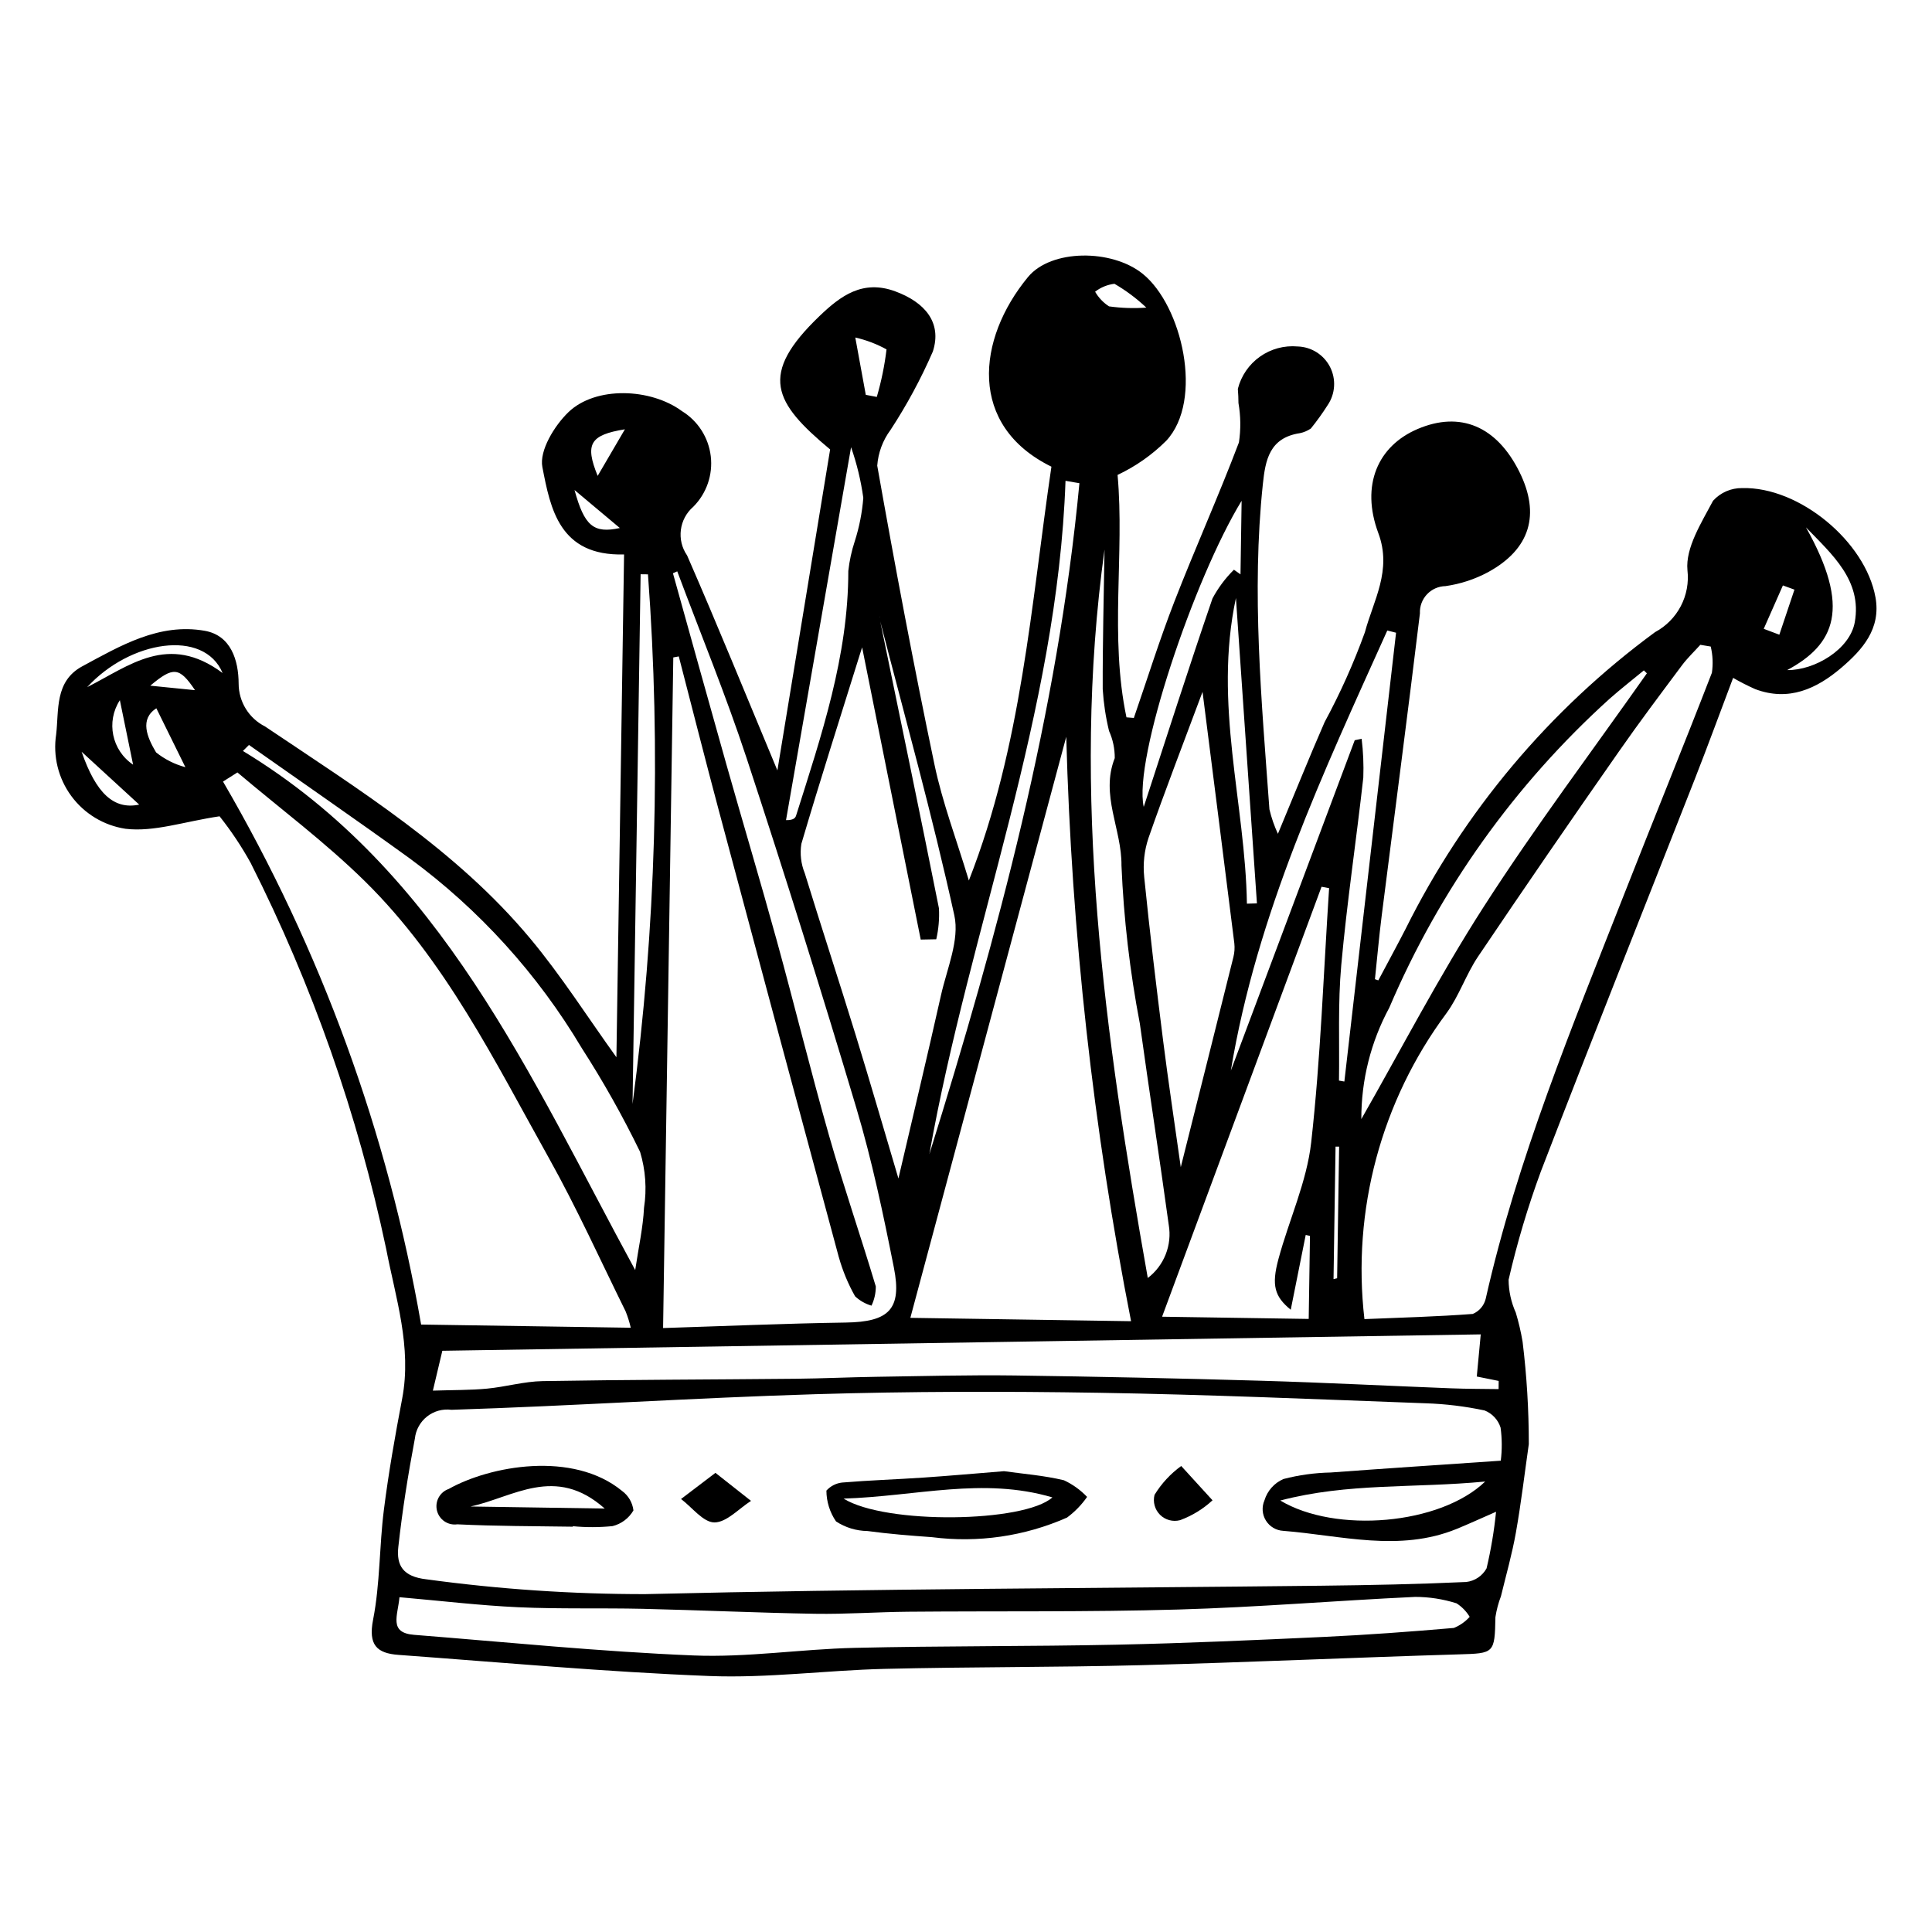 <?xml version="1.0" encoding="UTF-8"?>
<!-- Uploaded to: ICON Repo, www.svgrepo.com, Generator: ICON Repo Mixer Tools -->
<svg fill="#000000" width="800px" height="800px" version="1.1" viewBox="144 144 512 512" xmlns="http://www.w3.org/2000/svg">
 <g>
  <path d="m641.02 302.3c-2.656-14.781-20.195-29.348-35.328-28.953h-0.004c-2.934-0.039-5.742 1.188-7.711 3.359-3.078 5.816-7.344 12.48-6.785 18.398 0.379 3.281-0.234 6.602-1.762 9.527-1.531 2.926-3.902 5.324-6.816 6.887-27.98 20.566-50.645 47.523-66.102 78.625-2.356 4.586-4.828 9.109-7.242 13.664l-0.898-0.309c0.59-5.594 1.082-11.199 1.785-16.777 3.379-26.723 6.902-53.426 10.137-80.164-0.086-1.867 0.586-3.688 1.863-5.051 1.281-1.363 3.055-2.148 4.922-2.18 3.957-0.562 7.785-1.82 11.305-3.715 11.16-6.102 13.863-15.316 8.273-26.562-6.019-12.113-15.676-16.18-26.977-11.359-10.523 4.488-15.148 14.863-10.402 27.609 3.676 9.863-1.324 17.852-3.562 26.23l0.004-0.004c-2.965 8.199-6.535 16.168-10.684 23.84-4.059 9.281-7.828 18.691-12.379 29.609h0.004c-0.969-2.082-1.719-4.254-2.25-6.488-2.082-28.699-4.781-57.395-1.742-86.199 0.668-6.324 1.715-12.254 9.793-13.492v0.004c1.047-0.211 2.043-0.633 2.926-1.238 1.598-1.977 3.082-4.039 4.445-6.184 2.047-3.004 2.293-6.891 0.641-10.129-1.652-3.238-4.941-5.32-8.574-5.43-3.551-0.32-7.094 0.637-10 2.695-2.906 2.059-4.984 5.086-5.859 8.539 0.094 1.277 0.172 2.543 0.164 3.758 0.605 3.449 0.645 6.973 0.125 10.434-5.383 14.207-11.629 28.086-17.133 42.25-3.93 10.117-7.168 20.5-10.715 30.766l-1.957-0.16c-4.516-21.426-0.48-43.316-2.356-64.242 4.789-2.254 9.152-5.316 12.898-9.051 9.992-10.723 4.219-35.824-6.25-44.254-8.18-6.59-24.258-6.566-30.395 0.871-13.594 16.488-15.934 39.375 6.215 50.25-5.41 36.652-7.852 73.867-21.879 109.67-3.273-10.859-6.996-20.625-9.113-30.727-5.512-26.312-10.48-52.742-15.168-79.211 0.25-3.43 1.473-6.719 3.527-9.48 4.316-6.598 8.07-13.551 11.215-20.785 2.481-7.695-2.152-13.059-9.988-15.938-8.609-3.164-14.457 1.188-20.043 6.543-16.207 15.539-12.156 22.898 2.805 35.359-4.621 28.113-9.266 56.387-13.977 85.059-8.254-19.77-15.848-38.48-23.93-56.973-2.828-4.09-2.117-9.656 1.648-12.902 3.512-3.527 5.215-8.469 4.625-13.406-0.59-4.941-3.406-9.34-7.648-11.941-8.273-6.098-22.848-6.66-30.066 0.281-3.727 3.586-7.754 10.203-6.914 14.539 2.137 11.031 4.5 23.633 21.652 23.172-0.688 45.188-1.359 89.371-2.027 133.25-7.586-10.535-14.574-21.566-22.871-31.504-19.547-23.418-45.27-39.359-70.219-56.145v-0.004c-4.297-2.156-7.016-6.547-7.023-11.359-0.027-6.172-2.016-12.777-8.988-14.008-12.066-2.129-22.312 3.941-32.457 9.414-7.367 3.981-6.164 11.711-6.918 18.059-0.879 5.75 0.562 11.617 4.008 16.305 3.445 4.688 8.609 7.812 14.363 8.691 7.555 0.914 15.562-1.922 24.938-3.309 3.082 3.883 5.84 8.016 8.238 12.355 16.332 32.355 28.395 66.691 35.887 102.16 2.512 13.082 6.879 26.102 4.258 39.848-1.863 9.777-3.598 19.602-4.844 29.473-1.223 9.664-0.992 19.562-2.856 29.074-1.312 6.703 0.988 8.906 6.719 9.324 27.461 2.004 54.906 4.523 82.406 5.602 15.418 0.605 30.926-1.516 46.406-1.891 22.699-0.551 45.414-0.391 68.109-0.984 28.062-0.734 56.105-2.023 84.164-2.863 9.281-0.277 9.449-0.219 9.625-9.891l0.004-0.004c0.293-1.883 0.781-3.727 1.461-5.504 1.367-5.629 2.961-11.219 3.969-16.914 1.379-7.758 2.297-15.598 3.414-23.402 0.004-9.074-0.543-18.137-1.648-27.141-0.438-2.602-1.039-5.176-1.801-7.703-1.234-2.746-1.887-5.719-1.906-8.73 2.242-9.738 5.102-19.328 8.555-28.707 13.371-34.727 27.184-69.285 40.777-103.93 3.441-8.766 6.676-17.613 10.168-26.852 1.895 1.094 3.844 2.086 5.844 2.977 8.879 3.359 16.328-0.102 22.836-5.66 5.57-4.766 10.547-10.305 9.047-18.664zm-128.84 108.74c13.309-31.203 33.238-59.141 58.406-81.883 2.938-2.59 6.031-5.004 9.055-7.496l0.801 0.777c-14.457 20.543-29.594 40.648-43.172 61.758-11.934 18.551-22.125 38.219-32.5 56.371l-0.004-0.004c-0.035-10.305 2.516-20.457 7.414-29.523zm28.984 98.922-0.02 2.164c-4.188-0.062-8.379-0.043-12.566-0.207-16.785-0.652-33.562-1.52-50.352-2.008-21.77-0.633-43.547-1.098-65.328-1.395-12.211-0.16-24.43 0.172-36.641 0.352-7.176 0.105-14.352 0.449-21.527 0.52-22.305 0.219-44.613 0.238-66.914 0.621-4.93 0.086-9.82 1.527-14.762 1.996-4.394 0.418-8.832 0.348-14.336 0.527 1-4.211 1.723-7.258 2.504-10.559 91.406-1.445 182.62-2.883 275.19-4.348-0.406 4.34-0.703 7.488-1.051 11.168 2.012 0.406 3.91 0.785 5.805 1.168zm-55.105-18.863c1.363-6.812 2.664-13.316 3.969-19.82l1.129 0.242c-0.105 6.926-0.211 13.852-0.336 22.012-13.156-0.199-25.77-0.391-38.855-0.59 13.934-37.566 28.094-75.75 42.258-113.94l2.004 0.371c-1.477 22.473-2.242 45.027-4.75 67.387-1.176 10.484-5.883 20.547-8.672 30.883-1.887 6.992-1.043 9.938 3.254 13.453zm11.34-8.121c0.18-11.703 0.355-23.406 0.535-35.109l0.949 0.004c-0.176 11.625-0.355 23.254-0.531 34.879zm14.246-171.89 2.324 0.59c-4.566 39.645-9.133 79.293-13.699 118.94l-1.426-0.25c0.156-10.211-0.309-20.48 0.605-30.625 1.5-16.598 3.992-33.105 5.84-49.676 0.125-3.434-0.023-6.871-0.441-10.281l-1.832 0.379-32.832 87.559c6.856-41.48 24.484-78.938 41.461-116.63zm-54.73 142.22c-1.695-12.066-3.312-22.695-4.656-33.359-1.828-14.516-3.582-29.047-5.043-43.602h0.004c-0.352-3.457 0.035-6.949 1.133-10.246 4.352-12.48 9.133-24.809 14.332-38.754 2.938 23.152 5.703 44.887 8.422 66.625v0.004c0.137 1.223 0.055 2.465-0.246 3.66-4.484 18.027-9.02 36.047-13.945 55.672zm20.184-69.902c-0.887 0.027-1.773 0.055-2.656 0.078-0.418-26.555-8.934-52.809-2.91-81.008 1.922 27.934 3.742 54.43 5.566 80.926zm-4.059-106.69c-0.098 6.445-0.199 12.969-0.297 19.492l-1.734-1.223h-0.004c-2.273 2.238-4.191 4.812-5.691 7.629-6.289 18.332-12.188 36.801-18.215 55.223-2.805-12.703 13.391-60.594 25.941-81.121zm-33.699-57.508c3.051 1.773 5.883 3.891 8.449 6.312-3.297 0.238-6.613 0.129-9.887-0.328-1.52-0.984-2.785-2.316-3.688-3.887 1.488-1.148 3.258-1.871 5.125-2.098zm-2.633 70.445c-0.188 12.332-0.52 24.664-0.477 36.992 0.234 3.727 0.793 7.43 1.672 11.059 1.02 2.262 1.539 4.723 1.516 7.203-3.879 9.801 1.891 18.855 1.781 28.461 0.594 14.07 2.223 28.078 4.871 41.91 2.461 17.801 5.227 35.555 7.66 53.359 0.445 2.625 0.164 5.32-0.816 7.797s-2.621 4.637-4.742 6.246c-11.355-64.172-20.449-128.07-11.465-193.03zm7.035 204.48c-19.414-0.297-38.32-0.582-58.492-0.891 14.527-54.141 28.887-107.66 41.316-153.99 1.395 52.016 7.141 103.82 17.176 154.88zm-17.371-222.71 3.684 0.633c-5.769 60.891-21.605 119.61-39.766 177.82 10.602-59.785 33.906-116.87 36.082-178.45zm-49.277 36.309c-0.035-0.367 0.055-0.617 0 0zm10.906 85.266c1.371-0.027 2.746-0.051 4.117-0.078 0.617-2.688 0.859-5.453 0.711-8.207-5.055-25.363-10.348-50.68-15.551-76.016 6.457 25.031 13.789 51.301 19.633 77.902 1.422 6.481-1.961 14.117-3.535 21.129-3.684 16.441-7.609 32.828-11.285 48.582-3.617-12.176-7.383-25.203-11.371-38.156-4.398-14.289-9.07-28.496-13.461-42.785h-0.004c-0.992-2.453-1.297-5.125-0.887-7.738 4.918-16.676 10.215-33.242 15.391-49.844 0.223-0.715 0.457-1.426 0.711-2.227 5.191 25.867 10.363 51.68 15.531 77.438zm-9.059-156.4h-0.004c-0.512 4.262-1.375 8.473-2.578 12.594l-2.918-0.555c-0.793-4.34-1.59-8.676-2.781-15.188 2.894 0.656 5.68 1.715 8.277 3.148zm-9.395 25.922h-0.004c1.523 4.352 2.609 8.848 3.242 13.414-0.309 3.91-1.066 7.769-2.262 11.504-0.844 2.555-1.418 5.195-1.711 7.871 0.004 22.613-7.148 43.668-13.84 64.828-0.211 0.668-0.73 1.242-2.668 1.207 5.637-32.309 11.27-64.621 17.238-98.824zm6.551 222.41c-3.996-13.363-8.566-26.559-12.387-39.965-4.902-17.203-9.148-34.594-13.898-51.84-4.285-15.551-8.918-31.004-13.309-46.523-4.773-16.879-9.449-33.785-14.168-50.68l1.141-0.508c6.18 16.527 12.91 32.871 18.418 49.617 10.121 30.77 19.812 61.68 29.082 92.727 4.121 13.816 7.098 28.012 9.91 42.172 2.199 11.074-1.367 14.387-12.723 14.562-16.281 0.25-32.551 0.957-48.438 1.457 0.906-59.609 1.805-118.66 2.703-177.72l1.457-0.27c3.543 13.66 7.004 27.34 10.645 40.973 10.531 39.438 21.125 78.859 31.773 118.27l0.004-0.008c1.016 3.606 2.457 7.078 4.297 10.34 1.234 1.16 2.727 2.008 4.352 2.481 0.758-1.586 1.145-3.324 1.141-5.082zm-63.406-117.96c0.359-23.594 0.719-47.191 1.078-70.785l1.949 0.023c3.469 46.801 2.098 93.836-4.09 140.36 0.355-23.195 0.707-46.395 1.062-69.594zm-16.438-93.109c3.684 3.09 7.66 6.422 12.012 10.07-6.992 1.527-9.41-0.594-12.012-10.07zm6.133-3.746c-3.418-8.406-2.066-10.844 7.219-12.344-2.656 4.539-4.871 8.332-7.219 12.348zm-92.41 71.309c14.211 10.012 28.527 19.879 42.613 30.07 18.391 13.527 33.883 30.609 45.559 50.227 5.707 8.863 10.879 18.062 15.484 27.543 1.449 4.801 1.805 9.863 1.039 14.816-0.254 5.191-1.418 10.336-2.336 16.504-27.957-51.375-51.113-105.55-103.96-137.57zm-44.348 1.801c5.477 5.027 10.148 9.312 15.262 14.008-6.746 1.418-11.449-3.016-15.262-14.004zm10.137-13.664c1.051 5.121 2.102 10.246 3.504 17.082-5.641-3.781-7.203-11.391-3.504-17.082zm9.602 13.844c-2.434-4.082-4.398-8.832 0.07-11.695 2.32 4.707 4.414 8.957 7.691 15.609l0.004-0.004c-2.828-0.754-5.473-2.086-7.766-3.914zm-1.543-17.691c6.062-5.09 7.699-5.008 11.859 1.191-4.203-0.418-8.094-0.812-11.859-1.191zm-16.715 0.383c11.332-12.355 30.914-15.527 35.887-3.734-14.422-10.742-24.762-1.867-35.887 3.734zm35.992 25.027c1.273-0.805 2.547-1.613 3.82-2.418 11.312 9.574 23.273 18.492 33.805 28.859 21.293 20.965 34.398 47.668 48.75 73.359 7.379 13.211 13.629 27.055 20.336 40.637 0.555 1.398 1.008 2.836 1.348 4.305-18.66-0.285-36.77-0.559-55.562-0.844v-0.004c-8.781-50.711-26.559-99.441-52.496-143.89zm326.19 224.3c-11.461 0.988-22.941 1.84-34.43 2.375-18.254 0.852-36.52 1.672-54.785 2.059-23.195 0.488-46.406 0.301-69.602 0.844-14.242 0.332-28.508 2.59-42.684 2.012-24.715-1.012-49.371-3.512-74.047-5.465-6.797-0.539-4.309-5.098-3.879-9.973 11.105 0.969 21.281 2.195 31.488 2.66 10.973 0.5 21.98 0.168 32.969 0.418 15.227 0.352 30.445 1.062 45.672 1.316 8.234 0.137 16.477-0.473 24.715-0.543 23.84-0.207 47.695 0.102 71.52-0.582 20.93-0.598 41.82-2.363 62.742-3.344l-0.004-0.004c3.738-0.004 7.457 0.57 11.023 1.699 1.422 0.906 2.617 2.133 3.488 3.582-1.152 1.289-2.586 2.297-4.188 2.945zm12.434-44.324c-15.672 1.078-30.348 2.039-45.012 3.125v0.004c-4.246 0.078-8.473 0.66-12.586 1.727-2.426 1.051-4.269 3.121-5.031 5.652-0.762 1.738-0.621 3.734 0.375 5.348 0.992 1.613 2.715 2.637 4.609 2.734 15.324 1.211 30.711 5.703 45.949-0.508 3.152-1.285 6.242-2.715 10.441-4.547-0.508 5.047-1.348 10.055-2.512 14.992-1.105 2.004-3.113 3.352-5.387 3.617-12.773 0.59-25.566 0.84-38.355 0.988-59.703 0.684-119.41 0.793-179.1 2.227v0.004c-19.422 0.016-38.82-1.297-58.066-3.922-6.277-0.703-8.023-3.684-7.492-8.566 1.055-9.621 2.586-19.207 4.383-28.719h0.004c0.242-2.312 1.41-4.43 3.234-5.871 1.828-1.438 4.16-2.074 6.469-1.77 32.137-1.02 64.234-3.164 96.371-4.133 25.07-0.758 50.184-0.789 75.266-0.379 28.852 0.473 57.695 1.719 86.535 2.785 5.25 0.168 10.469 0.805 15.605 1.898 2.031 0.797 3.59 2.473 4.246 4.555 0.395 2.906 0.414 5.852 0.051 8.762zm-4.129 5.519c-11.98 11.523-39.688 13.801-54.309 5.035 18.047-4.727 35.246-3.211 54.309-5.031zm60.07-214.32c-7.562 19.543-15.492 38.941-23.152 58.449-13.855 35.277-28.414 70.316-36.797 107.48-0.449 1.793-1.715 3.269-3.422 3.981-9.406 0.719-18.844 0.961-28.707 1.371-3.336-28.805 4.441-57.797 21.738-81.066 3.363-4.598 5.195-10.297 8.391-15.039 12.266-18.188 24.684-36.27 37.262-54.246 5.402-7.766 11.105-15.324 16.758-22.91 1.449-1.941 3.238-3.629 4.867-5.434 0.918 0.152 1.836 0.305 2.754 0.457v0.004c0.551 2.277 0.652 4.641 0.309 6.957zm13.742-11.652c1.691-3.832 3.387-7.668 5.078-11.5 1.02 0.371 2.039 0.742 3.059 1.113-1.332 3.981-2.668 7.965-4.004 11.945-1.375-0.52-2.754-1.039-4.133-1.559zm24.125-1.75c-1.289 7.199-10.609 12.762-17.914 12.688 12.645-6.797 17.012-16.395 4.977-37.828 6.859 7.117 14.922 14.062 12.938 25.141z"/>
  <path d="m410.08 533.88c5.082 0.715 10.59 1.133 15.891 2.41h-0.004c2.297 1.074 4.375 2.57 6.125 4.406-1.461 2.102-3.258 3.949-5.312 5.473-11.238 4.969-23.625 6.766-35.812 5.195-5.703-0.402-11.41-0.859-17.07-1.625-2.965-0.039-5.856-0.918-8.336-2.539-1.652-2.406-2.543-5.254-2.555-8.176 1.078-1.191 2.555-1.953 4.152-2.133 7.191-0.605 14.414-0.832 21.621-1.32 6.945-0.473 13.887-1.098 21.301-1.691zm-42.523 7.266c11.148 6.922 47.875 6.383 55.336-0.32-18.395-5.441-36.047-0.281-55.336 0.32z"/>
  <path d="m295.82 548.59c-10.211-0.156-20.434-0.125-30.629-0.629-2.473 0.355-4.809-1.227-5.394-3.652-0.59-2.426 0.762-4.898 3.117-5.719 10.941-6.156 32.895-10.176 45.926 0.512l0.004 0.004c1.68 1.227 2.773 3.098 3.023 5.164-1.199 2.082-3.199 3.586-5.531 4.164-3.496 0.355-7.016 0.363-10.512 0.027zm-27.137-5.352 35.57 0.543c-13.117-11.68-24.297-2.938-35.57-0.543z"/>
  <path d="m333.6 534.32c3.719 2.93 6.57 5.18 9.426 7.43-3.234 2.059-6.477 5.715-9.707 5.707-2.949-0.008-5.891-3.981-8.836-6.207z"/>
  <path d="m457.03 532.5c3.531 3.871 5.918 6.484 8.301 9.098v-0.004c-2.496 2.309-5.426 4.102-8.621 5.273-1.891 0.492-3.906-0.055-5.293-1.434-1.383-1.383-1.938-3.394-1.453-5.289 1.832-2.988 4.234-5.586 7.066-7.644z"/>
 </g>
</svg>